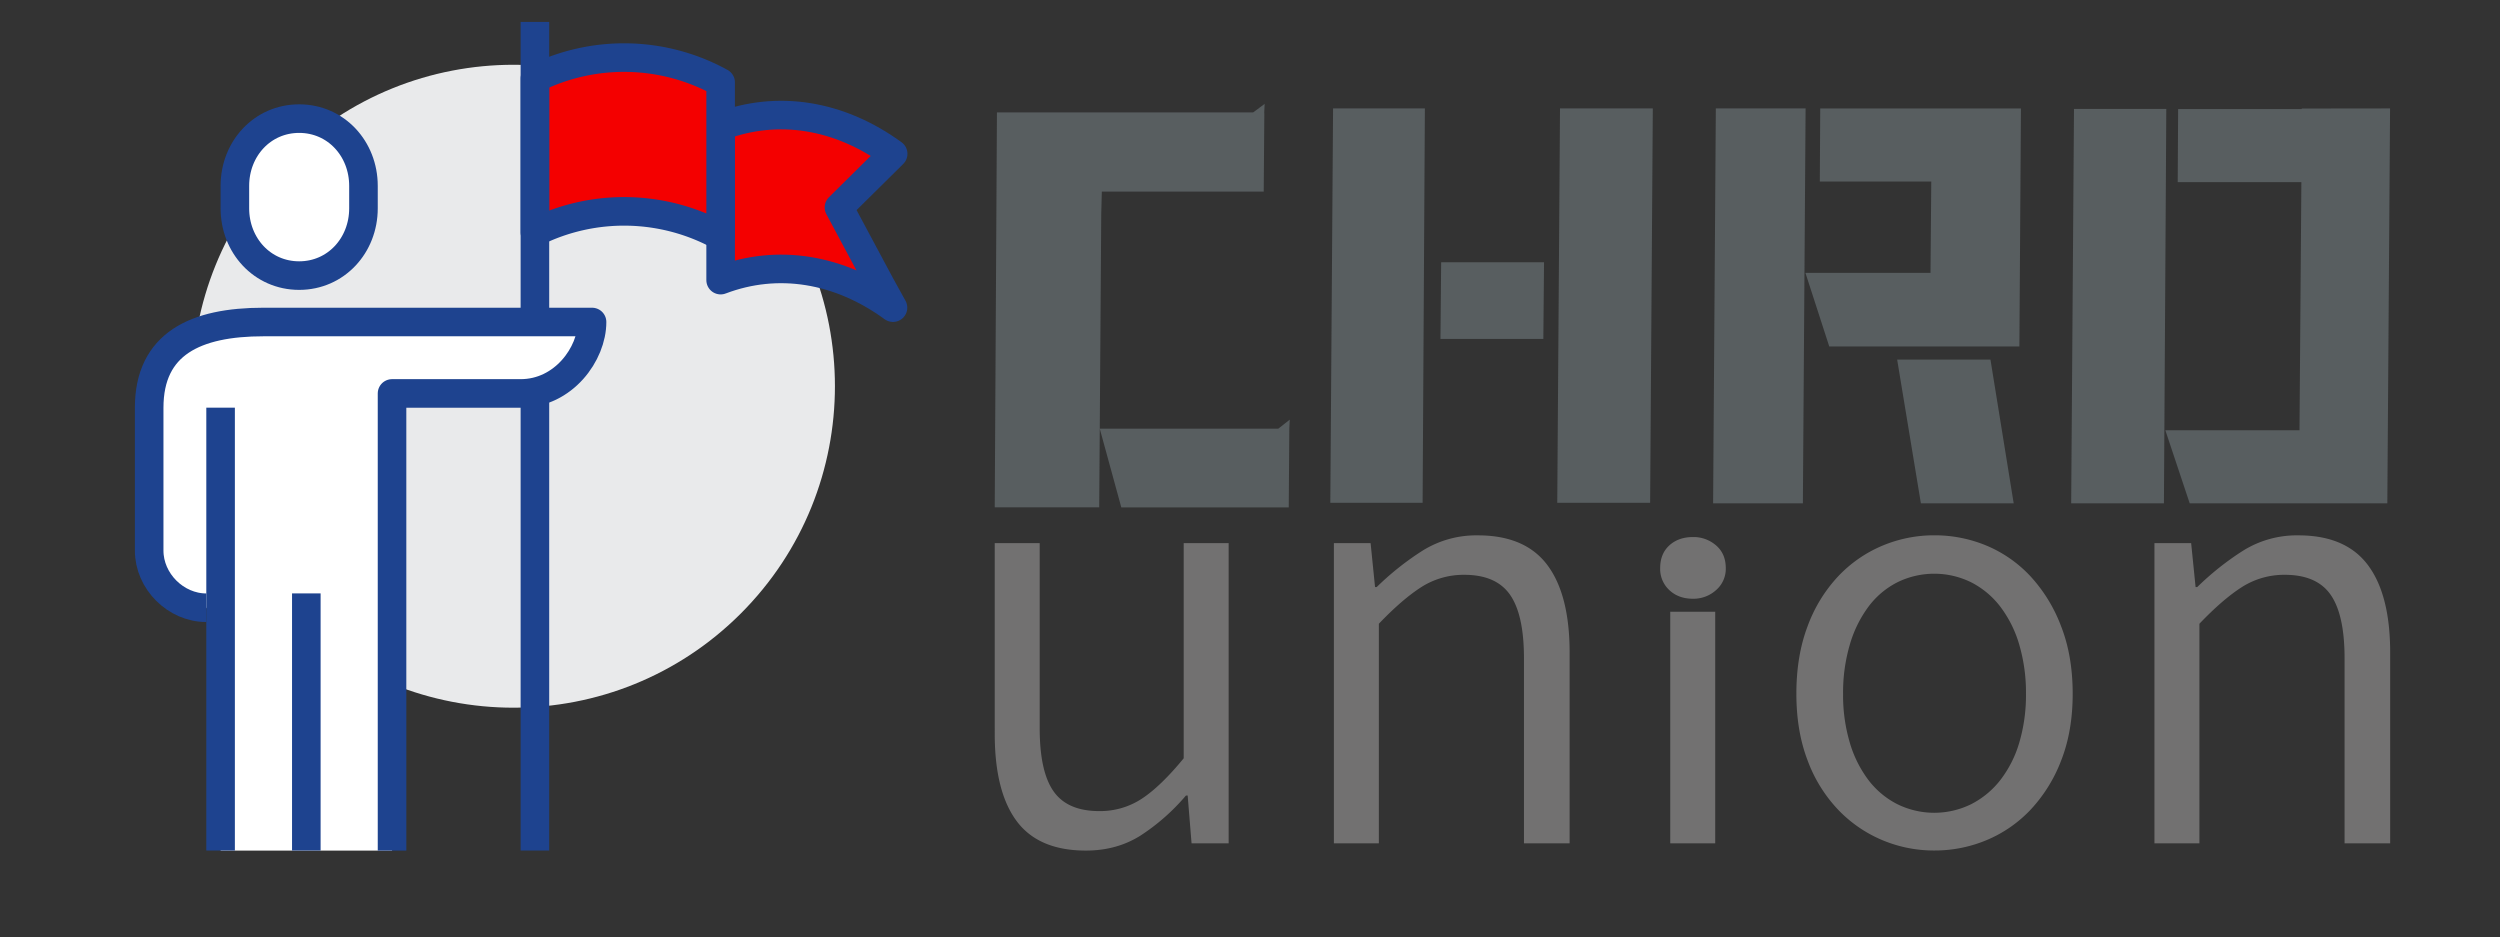 <svg xmlns="http://www.w3.org/2000/svg" viewBox="0 0 1334.38 500.13"><rect x="0" y="0" width="1334.38" height="500.13" fill="#333333" stroke="none"/><defs><style>.cls-1{fill:#e9eaeb;}.cls-2{fill:#f40000;}.cls-2,.cls-3,.cls-4,.cls-6{stroke:#1e438f;stroke-linejoin:round;stroke-width:15.25px;}.cls-3{fill:none;}.cls-4,.cls-5{fill:#fff;}.cls-6{fill:#a3d4ff;}.cls-7{fill:#585e60;}.cls-8{fill:#727171;}</style></defs><g id="图层_1" data-name="图层 1"><ellipse class="cls-1" cx="274.07" cy="206.15" rx="171.58" ry="171.58" transform="translate(-65.5 254.18) rotate(-45)"/><path class="cls-2" d="M384.64,67.41v82.11c30.51-11.59,63.37-6.17,92,14.69l-6.85-12.4-22-41.09L476.73,82.1C448.08,61.24,415.15,55.82,384.64,67.41Z"/><path class="cls-2" d="M285.51,41.91V124a106.88,106.88,0,0,1,99.13,2.06V44A106.88,106.88,0,0,0,285.51,41.91Z"/><line class="cls-3" x1="285.51" y1="11.7" x2="285.51" y2="453.99"/><path class="cls-4" d="M159.68,147.1C179.33,147.1,194,131,194,111.21v-12c0-19.83-14.67-35.9-34.32-35.9s-34.31,16.07-34.31,35.9v12C125.37,131,140,147.1,159.68,147.1Z"/><path class="cls-5" d="M140.62,171.84c-36.21,0-61,11.53-61,45.75v76.26c0,16.36,14.15,30.5,30.51,30.5l7.62,10V454h91.51V210h68.63c23,0,38.13-21.21,38.13-38.13Z"/><path class="cls-3" d="M209.25,454V210h68.63c23,0,38.13-21.21,38.13-38.13H140.62c-36.21,0-61,11.53-61,45.75v76.26c0,16.36,14.15,30.5,30.51,30.5"/><line class="cls-6" x1="117.74" y1="217.59" x2="117.74" y2="453.99"/><line class="cls-6" x1="163.5" y1="316.73" x2="163.5" y2="453.99"/><path class="cls-7" d="M688.4,224l-.23,4.84-.3,42H598.5L587,228.8l-.3,42H530.94L532.12,60H668.87L675,55.45,674.79,60l.05.8-.33,41.46H588.1l-.31,12.11L587,228.8h95.29Z"/><path class="cls-7" d="M759.32,268.37H710.06l1.47-210.5h49Zm64.44-87.48H768.85l.37-40.92h54.91Zm57,87.48H831.19l1.47-210.5h49.53Z"/><path class="cls-7" d="M962.29,268.64H914.38l1.45-210.77h47.91Zm115.56-83.71H976.37l-12.72-39.3h66.76l.41-48.72H971.33l.22-39h107.13Zm-15.44,7,12.4,76.72h-49.53l-12.67-76.72Z"/><path class="cls-7" d="M1155,268.64H1105.5L1107,58.14h49.26l-.22,39Zm120.7-210.77-1.46,210.77H1168.75l-13-39h71.61l1-132.44h-66l.22-39h66l0-.27Z"/><path class="cls-8" d="M633,424.62a111.46,111.46,0,0,1-24,21.21Q596.22,454,579.6,454q-25.22,0-36.94-15.72t-11.72-46.59V289.9h24v98.81q0,23.15,7.42,33.68t24.33,10.53a40.45,40.45,0,0,0,22.85-6.67q10.09-6.67,22.26-21.51V289.9h24V450.14H636l-2.08-25.52Z"/><path class="cls-8" d="M781.67,306.81a41.87,41.87,0,0,0-23,6.53q-10.24,6.54-22.7,19.59V450.14h-24V289.9h19.59l2.37,23.44h.89a150.53,150.53,0,0,1,24.48-19.43,54.07,54.07,0,0,1,29.53-8.16q25.22,0,37.09,15.87t11.87,46.74V450.14H813.42V351.32q0-23.15-7.41-33.82T781.67,306.81Z"/><path class="cls-8" d="M921.14,303.26a15,15,0,0,1-5.2,11.72,17.92,17.92,0,0,1-12.31,4.6q-7.73,0-12.61-4.6a15.35,15.35,0,0,1-4.9-11.72q0-7.71,4.9-12.16t12.61-4.45a18.28,18.28,0,0,1,12.31,4.45Q921.13,295.54,921.14,303.26Zm-5.64,23.27V450.14h-24V326.53Z"/><path class="cls-8" d="M1106.3,370.31q0,19.89-6.09,35.46A80.15,80.15,0,0,1,1084,432a68.66,68.66,0,0,1-23.44,16.33,71.88,71.88,0,0,1-28.19,5.63,71.14,71.14,0,0,1-27.89-5.63A70.12,70.12,0,0,1,980.93,432a76.79,76.79,0,0,1-16.17-26.26q-5.94-15.57-5.94-35.46,0-20.18,5.94-35.9a78.37,78.37,0,0,1,16.17-26.56,69.26,69.26,0,0,1,23.59-16.47,71.14,71.14,0,0,1,27.89-5.63,71.88,71.88,0,0,1,28.19,5.63A67.84,67.84,0,0,1,1084,307.85a81.83,81.83,0,0,1,16.17,26.56Q1106.3,350.15,1106.3,370.31Zm-122.55,0a88.87,88.87,0,0,0,3.56,26,62.09,62.09,0,0,0,9.94,20,44.9,44.9,0,0,0,15.43,12.91,44.61,44.61,0,0,0,39.46,0,46.44,46.44,0,0,0,15.58-12.91,60.54,60.54,0,0,0,10.09-20,89.21,89.21,0,0,0,3.56-26,90.77,90.77,0,0,0-3.56-26.11,62,62,0,0,0-10.09-20.32,45.75,45.75,0,0,0-15.58-13.06,44.61,44.61,0,0,0-39.46,0,44.27,44.27,0,0,0-15.43,13.06,63.59,63.59,0,0,0-9.94,20.32A90.43,90.43,0,0,0,983.75,370.31Z"/><path class="cls-8" d="M1219.64,306.81a41.87,41.87,0,0,0-23,6.53q-10.25,6.54-22.7,19.59V450.14h-24V289.9h19.59l2.37,23.44h.89a150.1,150.1,0,0,1,24.48-19.43,54.07,54.07,0,0,1,29.53-8.16q25.21,0,37.09,15.87t11.87,46.74V450.14h-24.34V351.32q0-23.15-7.41-33.82T1219.64,306.81Z"/></g></svg>